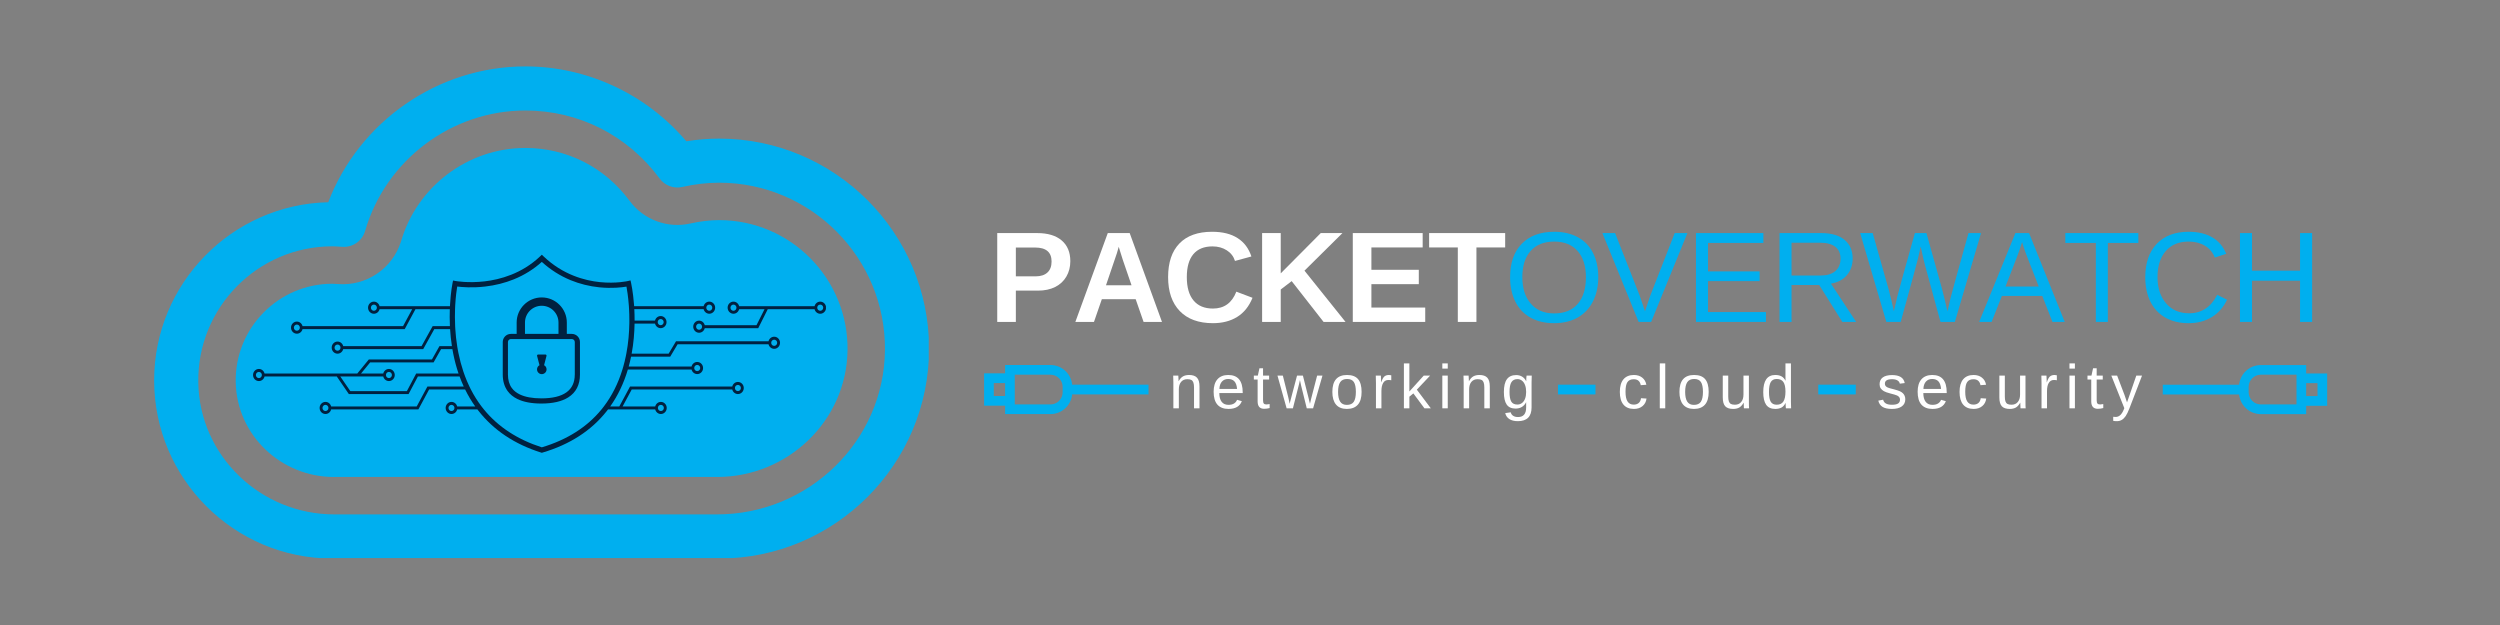 <svg xmlns="http://www.w3.org/2000/svg" xmlns:xlink="http://www.w3.org/1999/xlink" width="1200" zoomAndPan="magnify" viewBox="0 0 900 225" height="300" preserveAspectRatio="xMidYMid meet" version="1.0"><rect x="0" y="0" width="900" height="225" fill="#808080" stroke="none"/><defs><g/><clipPath id="aa8f18d18a"><path d="M 55.367 23.906 L 334.348 23.906 L 334.348 200.906 L 55.367 200.906 Z M 55.367 23.906 " clip-rule="nonzero"/></clipPath><clipPath id="d8dc568d40"><path d="M 249 108 L 297.34 108 L 297.34 120 L 249 120 Z M 249 108 " clip-rule="nonzero"/></clipPath><clipPath id="12d8551658"><path d="M 91.09 91.645 L 281 91.645 L 281 162.895 L 91.09 162.895 Z M 91.09 91.645 " clip-rule="nonzero"/></clipPath><clipPath id="a88228c54c"><path d="M 778.594 131.391 L 837.844 131.391 L 837.844 149.391 L 778.594 149.391 Z M 778.594 131.391 " clip-rule="nonzero"/></clipPath><clipPath id="89d91d1c8d"><path d="M 354.215 131.098 L 413.465 131.098 L 413.465 149.098 L 354.215 149.098 Z M 354.215 131.098 " clip-rule="nonzero"/></clipPath><clipPath id="da7956f4ae"><path d="M 560.871 131.098 L 574.371 131.098 L 574.371 149.098 L 560.871 149.098 Z M 560.871 131.098 " clip-rule="nonzero"/></clipPath><clipPath id="711d74ed3a"><path d="M 654.574 131.098 L 668.074 131.098 L 668.074 149.098 L 654.574 149.098 Z M 654.574 131.098 " clip-rule="nonzero"/></clipPath></defs><path fill="#00afef" d="M 120.215 171.715 C 101.172 171.715 85.219 156.645 84.863 137.602 C 84.488 118.117 100.234 102.152 119.633 102.152 C 120.195 102.152 120.914 102.203 121.672 102.262 L 121.715 102.262 C 131.918 103.035 141.305 96.672 144.371 86.906 C 150.109 67.098 168.52 53.262 189.137 53.262 C 204.043 53.262 217.711 60.195 226.637 72.289 C 231.691 79.129 240.309 82.332 248.602 80.445 C 252.125 79.652 255.594 79.242 258.883 79.242 C 284.613 79.242 305.504 100.371 305.113 126.191 C 304.727 151.555 283.555 171.707 258.184 171.707 L 120.215 171.707 Z M 120.215 171.715 " fill-opacity="1" fill-rule="nonzero"/><g clip-path="url(#aa8f18d18a)"><path fill="#00afef" d="M 258.883 201.074 L 119.633 201.074 C 84.266 201.074 55.492 172.305 55.492 136.934 C 55.492 102.059 83.473 73.594 118.164 72.805 C 129.289 43.73 157.633 23.906 189.129 23.906 C 211.398 23.906 232.699 33.898 247.078 50.859 C 251.055 50.219 255.004 49.898 258.875 49.898 C 300.559 49.898 334.465 83.809 334.465 125.492 C 334.465 167.16 300.559 201.074 258.883 201.074 Z M 119.633 88.676 C 92.777 88.676 70.973 110.727 71.383 137.676 C 71.781 164.152 93.883 185.184 120.371 185.184 L 258.121 185.184 C 290.992 185.184 318.262 158.941 318.582 126.066 C 318.902 92.875 291.996 65.773 258.883 65.773 C 254.582 65.773 250.117 66.289 245.617 67.309 C 242.543 68.008 239.348 66.812 237.473 64.277 C 225.977 48.719 208.359 39.781 189.137 39.781 C 162.562 39.781 138.836 57.617 131.438 83.148 C 130.398 86.746 126.98 89.117 123.246 88.855 C 121.711 88.762 120.684 88.676 119.633 88.676 Z M 119.633 88.676 " fill-opacity="1" fill-rule="nonzero"/></g><path fill="#002140" d="M 205.859 120.203 L 204.055 120.203 L 204.055 116.105 C 204.055 111.125 200.004 107.074 195.023 107.074 C 190.047 107.074 185.996 111.125 185.996 116.105 L 185.996 120.203 L 183.918 120.203 C 183.711 120.203 183.504 120.223 183.305 120.27 C 181.965 120.555 180.992 121.758 180.992 123.129 L 180.992 134.844 C 180.992 137.195 181.586 139.191 182.746 140.781 C 183.605 141.961 184.789 142.922 186.254 143.641 C 188.469 144.727 191.375 145.277 194.887 145.277 C 198.977 145.277 202.23 144.535 204.551 143.07 C 207.359 141.301 208.785 138.531 208.785 134.848 L 208.785 123.129 C 208.785 121.516 207.473 120.203 205.859 120.203 Z M 188.992 116.105 C 188.992 112.781 191.695 110.074 195.023 110.074 C 198.348 110.074 201.055 112.781 201.055 116.105 L 201.055 120.203 L 188.992 120.203 Z M 206.918 134.844 C 206.918 140.527 202.871 143.414 194.887 143.414 C 191.664 143.414 189.035 142.926 187.074 141.969 C 185.879 141.383 184.93 140.617 184.25 139.684 C 183.324 138.418 182.859 136.789 182.859 134.844 L 182.859 123.129 C 182.859 122.629 183.211 122.195 183.695 122.09 C 183.77 122.07 183.844 122.062 183.922 122.062 L 205.859 122.062 C 206.449 122.062 206.926 122.539 206.926 123.125 L 206.926 134.844 Z M 206.918 134.844 " fill-opacity="1" fill-rule="nonzero"/><path fill="#002140" d="M 195.848 131.457 C 195.883 131.406 195.906 131.348 195.918 131.293 L 196.734 128.148 C 196.812 127.855 196.629 127.621 196.328 127.621 L 193.762 127.621 C 193.465 127.621 193.277 127.855 193.355 128.148 L 194.172 131.293 C 194.188 131.348 194.211 131.406 194.242 131.457 C 193.695 131.746 193.328 132.316 193.328 132.977 C 193.328 133.926 194.098 134.691 195.043 134.691 C 195.992 134.691 196.762 133.922 196.762 132.977 C 196.766 132.316 196.395 131.746 195.848 131.457 Z M 195.848 131.457 " fill-opacity="1" fill-rule="nonzero"/><g clip-path="url(#d8dc568d40)"><path fill="#002140" d="M 295.281 108.586 C 294.297 108.586 293.473 109.285 293.238 110.234 L 266.09 110.234 C 265.859 109.285 265.031 108.586 264.051 108.586 C 262.887 108.586 261.941 109.562 261.941 110.766 C 261.941 111.969 262.887 112.949 264.051 112.949 C 265.031 112.949 265.859 112.246 266.09 111.301 L 275.238 111.301 L 272.34 117.074 L 253.711 117.074 C 253.48 116.125 252.652 115.426 251.668 115.426 C 250.504 115.426 249.562 116.406 249.562 117.605 C 249.562 118.809 250.504 119.789 251.668 119.789 C 252.652 119.789 253.48 119.086 253.711 118.141 L 272.965 118.141 L 276.395 111.305 L 293.238 111.305 C 293.473 112.25 294.297 112.953 295.281 112.953 C 296.441 112.953 297.391 111.977 297.391 110.77 C 297.391 109.562 296.441 108.586 295.281 108.586 Z M 264.051 111.883 C 263.453 111.883 262.973 111.383 262.973 110.766 C 262.973 110.152 263.457 109.652 264.051 109.652 C 264.641 109.652 265.125 110.152 265.125 110.766 C 265.125 111.383 264.645 111.883 264.051 111.883 Z M 251.672 118.723 C 251.078 118.723 250.594 118.223 250.594 117.605 C 250.594 116.992 251.078 116.492 251.672 116.492 C 252.262 116.492 252.746 116.992 252.746 117.605 C 252.746 118.223 252.262 118.723 251.672 118.723 Z M 295.281 111.883 C 294.688 111.883 294.203 111.383 294.203 110.766 C 294.203 110.152 294.688 109.652 295.281 109.652 C 295.875 109.652 296.359 110.152 296.359 110.766 C 296.359 111.383 295.875 111.883 295.281 111.883 Z M 295.281 111.883 " fill-opacity="1" fill-rule="nonzero"/></g><g clip-path="url(#12d8551658)"><path fill="#002140" d="M 278.707 121.215 C 277.723 121.215 276.898 121.918 276.664 122.863 L 243.363 122.863 L 240.707 127.324 L 227.395 127.324 C 228.109 123.469 228.391 119.758 228.445 116.488 L 235.805 116.488 C 236.035 117.434 236.863 118.137 237.848 118.137 C 239.008 118.137 239.953 117.156 239.953 115.957 C 239.953 114.754 239.008 113.773 237.848 113.773 C 236.859 113.773 236.035 114.477 235.805 115.422 L 228.457 115.422 C 228.461 113.93 228.418 112.543 228.352 111.297 L 253.305 111.297 C 253.535 112.246 254.363 112.945 255.348 112.945 C 256.508 112.945 257.453 111.969 257.453 110.766 C 257.453 109.562 256.508 108.582 255.348 108.582 C 254.359 108.582 253.535 109.285 253.305 110.23 L 228.289 110.23 C 228.273 110.031 228.262 109.832 228.246 109.637 C 227.887 104.969 227.223 102 227.195 101.871 L 226.984 100.945 L 226.059 101.168 C 226.016 101.18 221.812 102.16 215.969 101.566 C 210.578 101.02 202.688 98.969 195.703 92.316 L 195.055 91.703 L 194.406 92.32 C 187.824 98.578 179.93 100.652 174.469 101.289 C 168.508 101.98 164.051 101.172 164.008 101.164 L 163.102 100.992 L 162.91 101.898 C 162.887 102.02 162.289 104.957 162.02 109.586 C 162.008 109.797 161.996 110.012 161.984 110.238 L 136.645 110.238 C 136.41 109.289 135.586 108.586 134.602 108.586 C 133.441 108.586 132.496 109.566 132.496 110.77 C 132.496 111.973 133.441 112.953 134.602 112.953 C 135.586 112.953 136.41 112.25 136.645 111.305 L 148.387 111.305 L 145.098 117.418 L 108.91 117.418 C 108.68 116.473 107.852 115.77 106.871 115.77 C 105.707 115.77 104.766 116.746 104.766 117.949 C 104.766 119.152 105.707 120.133 106.871 120.133 C 107.855 120.133 108.684 119.426 108.91 118.484 L 145.699 118.484 L 149.562 111.305 L 161.934 111.305 C 161.871 113.086 161.863 115.16 161.969 117.418 L 155.75 117.418 L 151.762 124.609 L 123.555 124.609 C 123.324 123.664 122.496 122.961 121.512 122.961 C 120.352 122.961 119.406 123.941 119.406 125.145 C 119.406 126.348 120.352 127.324 121.512 127.324 C 122.5 127.324 123.324 126.621 123.555 125.676 L 152.359 125.676 L 156.352 118.48 L 162.031 118.48 C 162.152 120.422 162.355 122.48 162.688 124.609 L 158.203 124.609 L 155.5 129.406 L 132.773 129.406 L 128.625 134.469 L 95.238 134.469 C 95.008 133.527 94.18 132.82 93.199 132.82 C 92.035 132.82 91.094 133.801 91.094 135.004 C 91.094 136.207 92.035 137.184 93.199 137.184 C 94.184 137.184 95.012 136.48 95.238 135.535 L 121.246 135.535 L 125.582 141.863 L 147.09 141.863 L 150.438 135.535 L 165.453 135.535 C 165.906 136.773 166.402 137.98 166.941 139.148 L 153.871 139.148 L 150.012 146.328 L 119.211 146.328 C 118.98 145.387 118.152 144.68 117.172 144.68 C 116.008 144.68 115.062 145.66 115.062 146.863 C 115.062 148.066 116.008 149.043 117.172 149.043 C 118.156 149.043 118.98 148.34 119.211 147.395 L 150.617 147.395 L 154.477 140.215 L 167.449 140.215 C 168.512 142.383 169.723 144.422 171.082 146.328 L 164.578 146.328 C 164.348 145.387 163.52 144.68 162.535 144.68 C 161.375 144.68 160.43 145.66 160.43 146.863 C 160.43 148.066 161.375 149.043 162.535 149.043 C 163.52 149.043 164.348 148.34 164.578 147.395 L 171.867 147.395 C 171.969 147.531 172.074 147.668 172.18 147.801 C 177.656 154.836 185.262 159.922 194.777 162.918 L 195.051 163.004 L 195.324 162.922 C 205.098 160.047 212.863 155.035 218.402 148.023 C 218.562 147.816 218.727 147.605 218.887 147.395 L 235.875 147.395 C 236.109 148.344 236.934 149.043 237.918 149.043 C 239.078 149.043 240.023 148.066 240.023 146.863 C 240.023 145.66 239.078 144.68 237.918 144.68 C 236.934 144.68 236.105 145.387 235.875 146.328 L 224.133 146.328 L 227.422 140.215 L 263.609 140.215 C 263.84 141.164 264.668 141.863 265.648 141.863 C 266.812 141.863 267.758 140.887 267.758 139.684 C 267.758 138.48 266.812 137.5 265.648 137.5 C 264.668 137.5 263.84 138.203 263.609 139.148 L 226.812 139.148 L 222.949 146.328 L 219.668 146.328 C 222.43 142.43 224.562 137.973 226.031 133.02 L 248.961 133.02 C 249.191 133.965 250.02 134.668 251 134.668 C 252.164 134.668 253.105 133.688 253.105 132.488 C 253.105 131.285 252.164 130.305 251 130.305 C 250.016 130.305 249.188 131.008 248.961 131.953 L 226.336 131.953 C 226.656 130.793 226.938 129.602 227.188 128.391 L 241.281 128.391 L 243.938 123.93 L 276.664 123.93 C 276.898 124.875 277.723 125.578 278.707 125.578 C 279.867 125.578 280.812 124.598 280.812 123.398 C 280.812 122.195 279.871 121.215 278.707 121.215 Z M 237.848 114.844 C 238.441 114.844 238.926 115.344 238.926 115.957 C 238.926 116.574 238.441 117.074 237.848 117.074 C 237.254 117.074 236.77 116.574 236.77 115.957 C 236.77 115.344 237.254 114.844 237.848 114.844 Z M 255.348 109.652 C 255.938 109.652 256.422 110.152 256.422 110.766 C 256.422 111.383 255.938 111.883 255.348 111.883 C 254.754 111.883 254.27 111.383 254.27 110.766 C 254.27 110.152 254.754 109.652 255.348 109.652 Z M 134.602 111.883 C 134.008 111.883 133.523 111.383 133.523 110.766 C 133.523 110.152 134.008 109.652 134.602 109.652 C 135.191 109.652 135.676 110.152 135.676 110.766 C 135.676 111.383 135.195 111.883 134.602 111.883 Z M 106.871 119.066 C 106.277 119.066 105.793 118.566 105.793 117.949 C 105.793 117.336 106.277 116.836 106.871 116.836 C 107.465 116.836 107.949 117.336 107.949 117.949 C 107.949 118.566 107.465 119.066 106.871 119.066 Z M 121.512 126.262 C 120.918 126.262 120.434 125.762 120.434 125.145 C 120.434 124.531 120.918 124.031 121.512 124.031 C 122.105 124.031 122.59 124.531 122.59 125.145 C 122.59 125.758 122.105 126.262 121.512 126.262 Z M 93.195 136.121 C 92.602 136.121 92.117 135.621 92.117 135.008 C 92.117 134.391 92.602 133.891 93.195 133.891 C 93.789 133.891 94.273 134.391 94.273 135.008 C 94.277 135.621 93.793 136.121 93.195 136.121 Z M 117.164 147.98 C 116.574 147.98 116.09 147.48 116.09 146.867 C 116.09 146.25 116.574 145.75 117.164 145.75 C 117.758 145.75 118.242 146.25 118.242 146.867 C 118.242 147.477 117.762 147.98 117.164 147.98 Z M 162.531 147.98 C 161.938 147.98 161.453 147.48 161.453 146.867 C 161.453 146.25 161.938 145.75 162.531 145.75 C 163.125 145.75 163.609 146.25 163.609 146.867 C 163.609 147.477 163.125 147.98 162.531 147.98 Z M 237.91 145.746 C 238.504 145.746 238.988 146.246 238.988 146.863 C 238.988 147.477 238.504 147.977 237.91 147.977 C 237.316 147.977 236.832 147.477 236.832 146.863 C 236.832 146.246 237.316 145.746 237.91 145.746 Z M 265.645 138.566 C 266.238 138.566 266.723 139.066 266.723 139.684 C 266.723 140.297 266.238 140.797 265.645 140.797 C 265.051 140.797 264.566 140.297 264.566 139.684 C 264.562 139.066 265.047 138.566 265.645 138.566 Z M 251 131.371 C 251.594 131.371 252.078 131.871 252.078 132.488 C 252.078 133.102 251.594 133.602 251 133.602 C 250.406 133.602 249.922 133.102 249.922 132.488 C 249.922 131.871 250.406 131.371 251 131.371 Z M 149.824 134.469 L 146.48 140.797 L 126.113 140.797 L 122.508 135.535 L 137.969 135.535 C 138.199 136.484 139.023 137.184 140.008 137.184 C 141.172 137.184 142.113 136.207 142.113 135.004 C 142.113 133.801 141.172 132.82 140.008 132.82 C 139.023 132.82 138.199 133.527 137.969 134.469 L 129.973 134.469 L 133.246 130.473 L 156.09 130.473 L 158.793 125.676 L 162.855 125.676 C 162.953 126.25 163.059 126.828 163.18 127.41 C 163.672 129.867 164.305 132.223 165.074 134.469 Z M 138.934 135.004 C 138.934 134.387 139.418 133.887 140.012 133.887 C 140.605 133.887 141.09 134.387 141.09 135.004 C 141.09 135.617 140.605 136.117 140.012 136.117 C 139.418 136.121 138.934 135.621 138.934 135.004 Z M 224.391 131.953 C 224.289 132.312 224.184 132.668 224.074 133.02 C 222.527 138.062 220.293 142.5 217.383 146.328 C 217.109 146.691 216.828 147.047 216.543 147.395 C 211.348 153.746 204.172 158.309 195.059 161.039 C 186.289 158.227 179.32 153.664 174.199 147.395 C 173.91 147.047 173.633 146.691 173.355 146.328 C 171.918 144.438 170.637 142.398 169.516 140.215 C 169.336 139.863 169.16 139.508 168.988 139.148 C 168.676 138.496 168.371 137.828 168.09 137.152 C 167.617 136.027 167.18 134.871 166.781 133.68 C 166.082 131.59 165.5 129.395 165.035 127.094 C 164.938 126.617 164.848 126.145 164.766 125.676 C 164.699 125.316 164.641 124.961 164.586 124.605 C 164.246 122.48 164.035 120.418 163.914 118.477 C 163.891 118.117 163.871 117.762 163.852 117.41 C 163.746 115.145 163.754 113.074 163.816 111.297 C 163.832 110.93 163.844 110.574 163.863 110.23 C 163.871 110.066 163.879 109.906 163.887 109.75 C 164.066 106.68 164.398 104.34 164.594 103.148 C 166.254 103.363 169.965 103.691 174.617 103.16 C 178.277 102.738 181.766 101.863 184.98 100.559 C 188.73 99.039 192.109 96.93 195.051 94.281 C 198.145 97.094 201.633 99.305 205.43 100.867 C 208.68 102.203 212.16 103.07 215.773 103.438 C 220.32 103.898 223.898 103.461 225.531 103.184 C 225.754 104.383 226.129 106.715 226.363 109.781 C 226.375 109.926 226.387 110.078 226.398 110.23 C 226.418 110.574 226.445 110.926 226.461 111.297 C 226.531 112.539 226.574 113.926 226.57 115.422 C 226.57 115.77 226.57 116.125 226.559 116.488 C 226.504 119.73 226.219 123.422 225.492 127.242 C 225.488 127.27 225.484 127.297 225.477 127.324 C 225.41 127.684 225.34 128.035 225.262 128.391 C 225.008 129.609 224.719 130.797 224.391 131.953 Z M 278.707 124.516 C 278.113 124.516 277.629 124.016 277.629 123.398 C 277.629 122.785 278.113 122.285 278.707 122.285 C 279.301 122.285 279.785 122.785 279.785 123.398 C 279.785 124.012 279.301 124.516 278.707 124.516 Z M 278.707 124.516 " fill-opacity="1" fill-rule="nonzero"/></g><g fill="#ffffff" fill-opacity="1"><g transform="translate(355.895, 115.892)"><g><path d="M 29.422 -21.859 C 29.422 -19.797 28.945 -17.953 28 -16.328 C 27.062 -14.711 25.719 -13.461 23.969 -12.578 C 22.227 -11.703 20.156 -11.266 17.75 -11.266 L 9.812 -11.266 L 9.812 0 L 3.109 0 L 3.109 -31.984 L 17.484 -31.984 C 21.305 -31.984 24.25 -31.098 26.312 -29.328 C 28.383 -27.566 29.422 -25.078 29.422 -21.859 Z M 22.672 -21.75 C 22.672 -25.102 20.691 -26.781 16.734 -26.781 L 9.812 -26.781 L 9.812 -16.406 L 16.906 -16.406 C 18.75 -16.406 20.172 -16.863 21.172 -17.781 C 22.172 -18.695 22.672 -20.02 22.672 -21.75 Z M 22.672 -21.75 "/></g></g></g><g fill="#ffffff" fill-opacity="1"><g transform="translate(385.971, 115.892)"><g><path d="M 25.719 0 L 22.875 -8.172 L 10.688 -8.172 L 7.859 0 L 1.156 0 L 12.828 -31.984 L 20.719 -31.984 L 32.344 0 Z M 16.766 -27.062 L 16.641 -26.562 C 16.484 -26.008 16.301 -25.383 16.094 -24.688 C 15.883 -24 14.582 -20.172 12.188 -13.203 L 21.375 -13.203 L 18.219 -22.406 L 17.25 -25.484 Z M 16.766 -27.062 "/></g></g></g><g fill="#ffffff" fill-opacity="1"><g transform="translate(418.612, 115.892)"><g><path d="M 18.047 -4.812 C 22.086 -4.812 24.895 -6.836 26.469 -10.891 L 32.297 -8.688 C 31.047 -5.602 29.203 -3.305 26.766 -1.797 C 24.336 -0.297 21.43 0.453 18.047 0.453 C 12.898 0.453 8.922 -1 6.109 -3.906 C 3.305 -6.82 1.906 -10.898 1.906 -16.141 C 1.906 -21.391 3.258 -25.422 5.969 -28.234 C 8.676 -31.047 12.602 -32.453 17.75 -32.453 C 21.5 -32.453 24.551 -31.695 26.906 -30.188 C 29.27 -28.688 30.93 -26.477 31.891 -23.562 L 25.984 -21.953 C 25.484 -23.555 24.504 -24.828 23.047 -25.766 C 21.586 -26.711 19.867 -27.188 17.891 -27.188 C 14.859 -27.188 12.555 -26.25 10.984 -24.375 C 9.422 -22.5 8.641 -19.754 8.641 -16.141 C 8.641 -12.461 9.445 -9.656 11.062 -7.719 C 12.676 -5.781 15.004 -4.812 18.047 -4.812 Z M 18.047 -4.812 "/></g></g></g><g fill="#ffffff" fill-opacity="1"><g transform="translate(451.252, 115.892)"><g><path d="M 25.234 0 L 13.75 -14.688 L 9.812 -11.672 L 9.812 0 L 3.109 0 L 3.109 -31.984 L 9.812 -31.984 L 9.812 -17.484 L 24.219 -31.984 L 32.031 -31.984 L 18.359 -18.453 L 33.141 0 Z M 25.234 0 "/></g></g></g><g fill="#ffffff" fill-opacity="1"><g transform="translate(483.893, 115.892)"><g><path d="M 3.109 0 L 3.109 -31.984 L 28.266 -31.984 L 28.266 -26.812 L 9.812 -26.812 L 9.812 -18.766 L 26.875 -18.766 L 26.875 -13.594 L 9.812 -13.594 L 9.812 -5.172 L 29.188 -5.172 L 29.188 0 Z M 3.109 0 "/></g></g></g><g fill="#ffffff" fill-opacity="1"><g transform="translate(513.968, 115.892)"><g><path d="M 17.547 -26.812 L 17.547 0 L 10.844 0 L 10.844 -26.812 L 0.516 -26.812 L 0.516 -31.984 L 27.891 -31.984 L 27.891 -26.812 Z M 17.547 -26.812 "/></g></g></g><g fill="#00afef" fill-opacity="1"><g transform="translate(541.434, 115.892)"><g><path d="M 33.938 -16.141 C 33.938 -12.797 33.297 -9.867 32.016 -7.359 C 30.734 -4.848 28.895 -2.914 26.5 -1.562 C 24.113 -0.219 21.297 0.453 18.047 0.453 C 14.766 0.453 11.93 -0.211 9.547 -1.547 C 7.16 -2.879 5.336 -4.801 4.078 -7.312 C 2.828 -9.832 2.203 -12.773 2.203 -16.141 C 2.203 -21.254 3.598 -25.25 6.391 -28.125 C 9.191 -31.008 13.094 -32.453 18.094 -32.453 C 21.344 -32.453 24.16 -31.805 26.547 -30.516 C 28.941 -29.223 30.77 -27.344 32.031 -24.875 C 33.301 -22.406 33.938 -19.492 33.938 -16.141 Z M 29.5 -16.141 C 29.5 -20.117 28.504 -23.242 26.516 -25.516 C 24.523 -27.785 21.719 -28.922 18.094 -28.922 C 14.426 -28.922 11.594 -27.801 9.594 -25.562 C 7.602 -23.32 6.609 -20.18 6.609 -16.141 C 6.609 -12.129 7.617 -8.945 9.641 -6.594 C 11.66 -4.238 14.461 -3.062 18.047 -3.062 C 21.734 -3.062 24.562 -4.195 26.531 -6.469 C 28.508 -8.75 29.5 -11.973 29.5 -16.141 Z M 29.5 -16.141 "/></g></g></g><g fill="#00afef" fill-opacity="1"><g transform="translate(576.662, 115.892)"><g><path d="M 17.75 0 L 13.25 0 L 0.203 -31.984 L 4.766 -31.984 L 13.625 -9.469 L 15.531 -3.812 L 17.438 -9.469 L 26.234 -31.984 L 30.797 -31.984 Z M 17.75 0 "/></g></g></g><g fill="#00afef" fill-opacity="1"><g transform="translate(606.738, 115.892)"><g><path d="M 3.812 0 L 3.812 -31.984 L 28.078 -31.984 L 28.078 -28.438 L 8.141 -28.438 L 8.141 -18.188 L 26.719 -18.188 L 26.719 -14.688 L 8.141 -14.688 L 8.141 -3.547 L 29 -3.547 L 29 0 Z M 3.812 0 "/></g></g></g><g fill="#00afef" fill-opacity="1"><g transform="translate(636.813, 115.892)"><g><path d="M 26.422 0 L 18.109 -13.281 L 8.141 -13.281 L 8.141 0 L 3.812 0 L 3.812 -31.984 L 18.859 -31.984 C 22.461 -31.984 25.242 -31.176 27.203 -29.562 C 29.16 -27.945 30.141 -25.703 30.141 -22.828 C 30.141 -20.453 29.445 -18.453 28.062 -16.828 C 26.676 -15.211 24.766 -14.195 22.328 -13.781 L 31.406 0 Z M 25.781 -22.781 C 25.781 -24.645 25.148 -26.066 23.891 -27.047 C 22.629 -28.023 20.812 -28.516 18.438 -28.516 L 8.141 -28.516 L 8.141 -16.703 L 18.609 -16.703 C 20.898 -16.703 22.664 -17.234 23.906 -18.297 C 25.156 -19.367 25.781 -20.863 25.781 -22.781 Z M 25.781 -22.781 "/></g></g></g><g fill="#00afef" fill-opacity="1"><g transform="translate(669.454, 115.892)"><g><path d="M 34.297 0 L 29.125 0 L 23.578 -20.312 C 23.211 -21.582 22.688 -23.859 22 -27.141 C 21.602 -25.391 21.27 -23.922 21 -22.734 C 20.727 -21.555 18.66 -13.977 14.797 0 L 9.625 0 L 0.203 -31.984 L 4.719 -31.984 L 10.469 -11.672 C 11.145 -9.129 11.77 -6.508 12.344 -3.812 C 12.707 -5.477 13.129 -7.297 13.609 -9.266 C 14.086 -11.234 16.188 -18.805 19.906 -31.984 L 24.062 -31.984 L 29.625 -12.078 C 30.469 -8.816 31.133 -6.062 31.625 -3.812 L 31.828 -4.609 C 32.234 -6.348 32.562 -7.766 32.812 -8.859 C 33.07 -9.961 35.203 -17.672 39.203 -31.984 L 43.719 -31.984 Z M 34.297 0 "/></g></g></g><g fill="#00afef" fill-opacity="1"><g transform="translate(712.4, 115.892)"><g><path d="M 26.484 0 L 22.828 -9.344 L 8.266 -9.344 L 4.578 0 L 0.094 0 L 13.141 -31.984 L 18.062 -31.984 L 30.906 0 Z M 15.547 -28.719 L 15.344 -28.078 C 14.969 -26.816 14.406 -25.207 13.656 -23.25 L 9.578 -12.734 L 21.547 -12.734 L 17.438 -23.281 C 17.008 -24.332 16.582 -25.516 16.156 -26.828 Z M 15.547 -28.719 "/></g></g></g><g fill="#00afef" fill-opacity="1"><g transform="translate(742.475, 115.892)"><g><path d="M 16.344 -28.438 L 16.344 0 L 12.031 0 L 12.031 -28.438 L 1.047 -28.438 L 1.047 -31.984 L 27.328 -31.984 L 27.328 -28.438 Z M 16.344 -28.438 "/></g></g></g><g fill="#00afef" fill-opacity="1"><g transform="translate(769.941, 115.892)"><g><path d="M 17.969 -28.922 C 14.438 -28.922 11.688 -27.781 9.719 -25.5 C 7.75 -23.219 6.766 -20.098 6.766 -16.141 C 6.766 -12.223 7.789 -9.07 9.844 -6.688 C 11.895 -4.301 14.664 -3.109 18.156 -3.109 C 22.633 -3.109 26.004 -5.328 28.266 -9.766 L 31.797 -7.984 C 30.484 -5.234 28.633 -3.141 26.25 -1.703 C 23.863 -0.266 21.098 0.453 17.953 0.453 C 14.734 0.453 11.945 -0.211 9.594 -1.547 C 7.238 -2.891 5.441 -4.805 4.203 -7.297 C 2.973 -9.785 2.359 -12.734 2.359 -16.141 C 2.359 -21.234 3.734 -25.223 6.484 -28.109 C 9.242 -31.004 13.062 -32.453 17.938 -32.453 C 21.332 -32.453 24.172 -31.785 26.453 -30.453 C 28.742 -29.129 30.426 -27.156 31.5 -24.531 L 27.391 -23.172 C 26.648 -25.035 25.457 -26.457 23.812 -27.438 C 22.176 -28.426 20.227 -28.922 17.969 -28.922 Z M 17.969 -28.922 "/></g></g></g><g fill="#00afef" fill-opacity="1"><g transform="translate(802.581, 115.892)"><g><path d="M 25.438 0 L 25.438 -14.828 L 8.141 -14.828 L 8.141 0 L 3.812 0 L 3.812 -31.984 L 8.141 -31.984 L 8.141 -18.453 L 25.438 -18.453 L 25.438 -31.984 L 29.781 -31.984 L 29.781 0 Z M 25.438 0 "/></g></g></g><g clip-path="url(#a88228c54c)"><path fill="#00afef" d="M 826.742 134.891 L 813.875 134.891 C 813.59 134.895 813.305 134.922 813.023 134.98 C 812.742 135.039 812.473 135.121 812.207 135.23 C 811.945 135.344 811.691 135.477 811.457 135.637 C 811.219 135.797 810.996 135.977 810.797 136.18 C 810.594 136.383 810.41 136.602 810.254 136.84 C 810.094 137.078 809.957 137.328 809.848 137.59 C 809.738 137.855 809.652 138.129 809.598 138.41 C 809.539 138.688 809.512 138.973 809.508 139.258 L 809.508 141.23 C 809.512 141.516 809.539 141.797 809.598 142.078 C 809.652 142.359 809.738 142.633 809.848 142.895 C 809.957 143.16 810.094 143.41 810.254 143.648 C 810.41 143.887 810.594 144.105 810.797 144.309 C 810.996 144.512 811.219 144.691 811.457 144.852 C 811.691 145.012 811.945 145.145 812.207 145.254 C 812.473 145.367 812.742 145.449 813.023 145.508 C 813.305 145.562 813.59 145.594 813.875 145.594 L 826.742 145.594 Z M 707.117 134.449 L 712.934 134.449 L 712.934 131.418 L 729.277 131.418 C 729.762 131.418 730.238 131.465 730.715 131.555 C 731.188 131.645 731.652 131.773 732.102 131.949 C 732.551 132.125 732.98 132.34 733.391 132.594 C 733.801 132.848 734.188 133.137 734.543 133.461 C 734.902 133.785 735.227 134.141 735.52 134.523 C 735.809 134.91 736.066 135.316 736.281 135.746 C 736.5 136.18 736.676 136.625 736.809 137.09 C 736.945 137.555 737.035 138.023 737.082 138.504 L 806.082 138.504 C 806.129 138.027 806.219 137.555 806.355 137.09 C 806.488 136.629 806.664 136.18 806.879 135.75 C 807.098 135.32 807.352 134.91 807.645 134.527 C 807.934 134.145 808.258 133.789 808.617 133.465 C 808.973 133.141 809.355 132.852 809.766 132.598 C 810.176 132.344 810.605 132.129 811.055 131.953 C 811.504 131.777 811.965 131.645 812.441 131.555 C 812.914 131.465 813.391 131.418 813.875 131.418 L 830.219 131.418 L 830.219 134.449 L 837.781 134.449 L 837.781 146.082 L 830.219 146.082 L 830.219 149.086 L 813.875 149.086 C 813.391 149.082 812.914 149.035 812.441 148.945 C 811.965 148.855 811.504 148.723 811.055 148.547 C 810.605 148.375 810.176 148.16 809.766 147.906 C 809.355 147.652 808.973 147.359 808.617 147.035 C 808.258 146.711 807.934 146.359 807.645 145.973 C 807.352 145.59 807.098 145.184 806.879 144.75 C 806.664 144.32 806.488 143.875 806.355 143.41 C 806.219 142.945 806.129 142.477 806.082 141.996 L 737.094 141.996 C 737.047 142.477 736.953 142.949 736.82 143.41 C 736.684 143.875 736.508 144.32 736.293 144.754 C 736.074 145.184 735.82 145.594 735.527 145.977 C 735.234 146.359 734.91 146.715 734.555 147.039 C 734.195 147.363 733.812 147.652 733.402 147.906 C 732.992 148.16 732.562 148.375 732.113 148.551 C 731.66 148.727 731.199 148.859 730.727 148.949 C 730.25 149.039 729.773 149.082 729.289 149.086 L 712.945 149.086 L 712.945 146.059 L 705.383 146.059 L 705.383 134.426 Z M 712.934 137.926 L 708.828 137.926 L 708.828 142.594 L 712.934 142.594 Z M 729.277 134.891 L 716.422 134.891 L 716.422 145.594 L 729.289 145.594 C 729.574 145.594 729.859 145.562 730.141 145.508 C 730.418 145.449 730.691 145.367 730.957 145.254 C 731.219 145.145 731.469 145.012 731.707 144.852 C 731.945 144.691 732.164 144.512 732.367 144.309 C 732.57 144.105 732.75 143.887 732.91 143.648 C 733.07 143.41 733.203 143.16 733.316 142.895 C 733.426 142.633 733.508 142.359 733.566 142.078 C 733.625 141.797 733.652 141.516 733.656 141.23 L 733.656 139.258 C 733.652 138.973 733.625 138.688 733.566 138.41 C 733.508 138.129 733.426 137.855 733.316 137.59 C 733.203 137.328 733.07 137.078 732.91 136.84 C 732.75 136.602 732.57 136.383 732.367 136.18 C 732.164 135.977 731.945 135.797 731.707 135.637 C 731.469 135.477 731.219 135.344 730.957 135.23 C 730.691 135.121 730.418 135.039 730.141 134.98 C 729.859 134.922 729.574 134.895 729.289 134.891 Z M 834.297 137.926 L 830.219 137.926 L 830.219 142.594 L 834.309 142.594 Z M 834.297 137.926 " fill-opacity="1" fill-rule="nonzero"/></g><g fill="#ffffff" fill-opacity="1"><g transform="translate(420.866, 146.995)"><g><path d="M 8.984 0 L 8.984 -7.469 C 8.984 -8.25 8.906 -8.852 8.75 -9.281 C 8.602 -9.707 8.363 -10.016 8.031 -10.203 C 7.695 -10.391 7.207 -10.484 6.562 -10.484 C 5.613 -10.484 4.867 -10.16 4.328 -9.516 C 3.785 -8.867 3.516 -7.973 3.516 -6.828 L 3.516 0 L 1.547 0 L 1.547 -9.266 C 1.547 -10.641 1.523 -11.477 1.484 -11.781 L 3.328 -11.781 C 3.336 -11.75 3.344 -11.648 3.344 -11.484 C 3.352 -11.328 3.363 -11.145 3.375 -10.938 C 3.395 -10.738 3.41 -10.348 3.422 -9.766 L 3.453 -9.766 C 3.898 -10.586 4.422 -11.164 5.016 -11.5 C 5.609 -11.832 6.344 -12 7.219 -12 C 8.508 -12 9.453 -11.676 10.047 -11.031 C 10.648 -10.395 10.953 -9.336 10.953 -7.859 L 10.953 0 Z M 8.984 0 "/></g></g></g><g fill="#ffffff" fill-opacity="1"><g transform="translate(435.953, 146.995)"><g><path d="M 3 -5.484 C 3 -4.129 3.281 -3.082 3.844 -2.344 C 4.406 -1.613 5.223 -1.25 6.297 -1.25 C 7.148 -1.25 7.832 -1.422 8.344 -1.766 C 8.852 -2.109 9.195 -2.539 9.375 -3.062 L 11.109 -2.578 C 10.398 -0.711 8.797 0.219 6.297 0.219 C 4.555 0.219 3.227 -0.297 2.312 -1.328 C 1.406 -2.367 0.953 -3.914 0.953 -5.969 C 0.953 -7.914 1.406 -9.406 2.312 -10.438 C 3.227 -11.477 4.531 -12 6.219 -12 C 9.688 -12 11.422 -9.91 11.422 -5.734 L 11.422 -5.484 Z M 9.391 -6.984 C 9.285 -8.223 8.969 -9.129 8.438 -9.703 C 7.914 -10.273 7.164 -10.562 6.188 -10.562 C 5.238 -10.562 4.484 -10.242 3.922 -9.609 C 3.367 -8.973 3.07 -8.098 3.031 -6.984 Z M 9.391 -6.984 "/></g></g></g><g fill="#ffffff" fill-opacity="1"><g transform="translate(451.04, 146.995)"><g><path d="M 6.031 -0.094 C 5.383 0.082 4.723 0.172 4.047 0.172 C 2.484 0.172 1.703 -0.719 1.703 -2.5 L 1.703 -10.359 L 0.344 -10.359 L 0.344 -11.781 L 1.781 -11.781 L 2.359 -14.422 L 3.656 -14.422 L 3.656 -11.781 L 5.844 -11.781 L 5.844 -10.359 L 3.656 -10.359 L 3.656 -2.922 C 3.656 -2.348 3.75 -1.945 3.938 -1.719 C 4.125 -1.5 4.445 -1.391 4.906 -1.391 C 5.164 -1.391 5.539 -1.438 6.031 -1.531 Z M 6.031 -0.094 "/></g></g></g><g fill="#ffffff" fill-opacity="1"><g transform="translate(459.917, 146.995)"><g><path d="M 12.797 0 L 10.516 0 L 8.453 -8.328 L 8.062 -10.172 C 8 -9.848 7.895 -9.379 7.75 -8.766 C 7.613 -8.148 6.875 -5.227 5.531 0 L 3.266 0 L -0.031 -11.781 L 1.906 -11.781 L 3.906 -3.781 C 3.957 -3.602 4.113 -2.883 4.375 -1.625 L 4.547 -2.422 L 7.016 -11.781 L 9.125 -11.781 L 11.172 -3.688 L 11.672 -1.625 L 12.016 -3.141 L 14.25 -11.781 L 16.172 -11.781 Z M 12.797 0 "/></g></g></g><g fill="#ffffff" fill-opacity="1"><g transform="translate(478.708, 146.995)"><g><path d="M 11.469 -5.906 C 11.469 -3.844 11.016 -2.305 10.109 -1.297 C 9.203 -0.285 7.883 0.219 6.156 0.219 C 4.438 0.219 3.133 -0.305 2.25 -1.359 C 1.375 -2.41 0.938 -3.926 0.938 -5.906 C 0.938 -9.969 2.695 -12 6.219 -12 C 8.02 -12 9.344 -11.504 10.188 -10.516 C 11.039 -9.523 11.469 -7.988 11.469 -5.906 Z M 9.406 -5.906 C 9.406 -7.531 9.164 -8.711 8.688 -9.453 C 8.207 -10.191 7.395 -10.562 6.25 -10.562 C 5.102 -10.562 4.273 -10.18 3.766 -9.422 C 3.254 -8.672 3 -7.5 3 -5.906 C 3 -4.352 3.25 -3.188 3.75 -2.406 C 4.258 -1.625 5.055 -1.234 6.141 -1.234 C 7.316 -1.234 8.156 -1.609 8.656 -2.359 C 9.156 -3.117 9.406 -4.301 9.406 -5.906 Z M 9.406 -5.906 "/></g></g></g><g fill="#ffffff" fill-opacity="1"><g transform="translate(493.796, 146.995)"><g><path d="M 1.547 0 L 1.547 -9.047 C 1.547 -9.867 1.523 -10.781 1.484 -11.781 L 3.328 -11.781 C 3.391 -10.445 3.422 -9.645 3.422 -9.375 L 3.469 -9.375 C 3.781 -10.383 4.141 -11.07 4.547 -11.438 C 4.953 -11.812 5.523 -12 6.266 -12 C 6.523 -12 6.789 -11.961 7.062 -11.891 L 7.062 -10.094 C 6.801 -10.164 6.453 -10.203 6.016 -10.203 C 5.203 -10.203 4.582 -9.852 4.156 -9.156 C 3.727 -8.457 3.516 -7.453 3.516 -6.141 L 3.516 0 Z M 1.547 0 "/></g></g></g><g fill="#ffffff" fill-opacity="1"><g transform="translate(503.904, 146.995)"><g><path d="M 8.891 0 L 4.906 -5.375 L 3.469 -4.188 L 3.469 0 L 1.5 0 L 1.5 -16.172 L 3.469 -16.172 L 3.469 -6.062 L 8.641 -11.781 L 10.938 -11.781 L 6.156 -6.719 L 11.188 0 Z M 8.891 0 "/></g></g></g><g fill="#ffffff" fill-opacity="1"><g transform="translate(517.738, 146.995)"><g><path d="M 1.5 -14.297 L 1.5 -16.172 L 3.453 -16.172 L 3.453 -14.297 Z M 1.5 0 L 1.5 -11.781 L 3.453 -11.781 L 3.453 0 Z M 1.5 0 "/></g></g></g><g fill="#ffffff" fill-opacity="1"><g transform="translate(525.373, 146.995)"><g><path d="M 8.984 0 L 8.984 -7.469 C 8.984 -8.25 8.906 -8.852 8.75 -9.281 C 8.602 -9.707 8.363 -10.016 8.031 -10.203 C 7.695 -10.391 7.207 -10.484 6.562 -10.484 C 5.613 -10.484 4.867 -10.16 4.328 -9.516 C 3.785 -8.867 3.516 -7.973 3.516 -6.828 L 3.516 0 L 1.547 0 L 1.547 -9.266 C 1.547 -10.641 1.523 -11.477 1.484 -11.781 L 3.328 -11.781 C 3.336 -11.75 3.344 -11.648 3.344 -11.484 C 3.352 -11.328 3.363 -11.145 3.375 -10.938 C 3.395 -10.738 3.41 -10.348 3.422 -9.766 L 3.453 -9.766 C 3.898 -10.586 4.422 -11.164 5.016 -11.5 C 5.609 -11.832 6.344 -12 7.219 -12 C 8.508 -12 9.453 -11.676 10.047 -11.031 C 10.648 -10.395 10.953 -9.336 10.953 -7.859 L 10.953 0 Z M 8.984 0 "/></g></g></g><g fill="#ffffff" fill-opacity="1"><g transform="translate(540.46, 146.995)"><g><path d="M 5.969 4.625 C 4.688 4.625 3.66 4.367 2.891 3.859 C 2.129 3.359 1.641 2.645 1.422 1.719 L 3.406 1.438 C 3.531 1.977 3.816 2.395 4.266 2.688 C 4.711 2.988 5.301 3.141 6.031 3.141 C 7.977 3.141 8.953 1.992 8.953 -0.297 L 8.953 -2.188 L 8.938 -2.188 C 8.562 -1.438 8.051 -0.867 7.406 -0.484 C 6.758 -0.098 6.004 0.094 5.141 0.094 C 3.691 0.094 2.629 -0.383 1.953 -1.344 C 1.273 -2.312 0.938 -3.82 0.938 -5.875 C 0.938 -7.957 1.301 -9.492 2.031 -10.484 C 2.758 -11.473 3.867 -11.969 5.359 -11.969 C 6.191 -11.969 6.914 -11.773 7.531 -11.391 C 8.145 -11.016 8.617 -10.473 8.953 -9.766 L 8.984 -9.766 C 8.984 -9.984 8.992 -10.363 9.016 -10.906 C 9.047 -11.445 9.078 -11.738 9.109 -11.781 L 10.969 -11.781 C 10.926 -11.395 10.906 -10.582 10.906 -9.344 L 10.906 -0.344 C 10.906 2.969 9.258 4.625 5.969 4.625 Z M 8.953 -5.891 C 8.953 -6.848 8.82 -7.672 8.562 -8.359 C 8.301 -9.055 7.93 -9.586 7.453 -9.953 C 6.984 -10.328 6.445 -10.516 5.844 -10.516 C 4.844 -10.516 4.113 -10.148 3.656 -9.422 C 3.195 -8.691 2.969 -7.516 2.969 -5.891 C 2.969 -4.273 3.18 -3.113 3.609 -2.406 C 4.035 -1.707 4.77 -1.359 5.812 -1.359 C 6.426 -1.359 6.973 -1.539 7.453 -1.906 C 7.93 -2.27 8.301 -2.789 8.562 -3.469 C 8.82 -4.145 8.953 -4.953 8.953 -5.891 Z M 8.953 -5.891 "/></g></g></g><g fill="#ffffff" fill-opacity="1"><g transform="translate(555.55, 146.995)"><g/></g></g><g fill="#ffffff" fill-opacity="1"><g transform="translate(564.427, 146.995)"><g/></g></g><g fill="#ffffff" fill-opacity="1"><g transform="translate(573.304, 146.995)"><g/></g></g><g fill="#ffffff" fill-opacity="1"><g transform="translate(582.186, 146.995)"><g><path d="M 3 -5.953 C 3 -4.379 3.242 -3.211 3.734 -2.453 C 4.234 -1.703 4.977 -1.328 5.969 -1.328 C 6.664 -1.328 7.25 -1.516 7.719 -1.891 C 8.188 -2.273 8.473 -2.859 8.578 -3.641 L 10.562 -3.516 C 10.414 -2.379 9.938 -1.473 9.125 -0.797 C 8.312 -0.117 7.281 0.219 6.031 0.219 C 4.375 0.219 3.113 -0.301 2.25 -1.344 C 1.383 -2.383 0.953 -3.906 0.953 -5.906 C 0.953 -7.883 1.383 -9.395 2.25 -10.438 C 3.125 -11.477 4.375 -12 6 -12 C 7.207 -12 8.207 -11.688 9 -11.062 C 9.801 -10.438 10.301 -9.578 10.5 -8.484 L 8.484 -8.328 C 8.379 -8.984 8.117 -9.504 7.703 -9.891 C 7.297 -10.273 6.711 -10.469 5.953 -10.469 C 4.91 -10.469 4.156 -10.125 3.688 -9.438 C 3.227 -8.75 3 -7.586 3 -5.953 Z M 3 -5.953 "/></g></g></g><g fill="#ffffff" fill-opacity="1"><g transform="translate(596.021, 146.995)"><g><path d="M 1.5 0 L 1.5 -16.172 L 3.469 -16.172 L 3.469 0 Z M 1.5 0 "/></g></g></g><g fill="#ffffff" fill-opacity="1"><g transform="translate(603.656, 146.995)"><g><path d="M 11.469 -5.906 C 11.469 -3.844 11.016 -2.305 10.109 -1.297 C 9.203 -0.285 7.883 0.219 6.156 0.219 C 4.438 0.219 3.133 -0.305 2.25 -1.359 C 1.375 -2.41 0.938 -3.926 0.938 -5.906 C 0.938 -9.969 2.695 -12 6.219 -12 C 8.02 -12 9.344 -11.504 10.188 -10.516 C 11.039 -9.523 11.469 -7.988 11.469 -5.906 Z M 9.406 -5.906 C 9.406 -7.531 9.164 -8.711 8.688 -9.453 C 8.207 -10.191 7.395 -10.562 6.25 -10.562 C 5.102 -10.562 4.273 -10.18 3.766 -9.422 C 3.254 -8.672 3 -7.5 3 -5.906 C 3 -4.352 3.25 -3.188 3.75 -2.406 C 4.258 -1.625 5.055 -1.234 6.141 -1.234 C 7.316 -1.234 8.156 -1.609 8.656 -2.359 C 9.156 -3.117 9.406 -4.301 9.406 -5.906 Z M 9.406 -5.906 "/></g></g></g><g fill="#ffffff" fill-opacity="1"><g transform="translate(618.743, 146.995)"><g><path d="M 3.422 -11.781 L 3.422 -4.312 C 3.422 -3.539 3.492 -2.938 3.641 -2.5 C 3.797 -2.07 4.039 -1.766 4.375 -1.578 C 4.707 -1.391 5.195 -1.297 5.844 -1.297 C 6.789 -1.297 7.535 -1.617 8.078 -2.266 C 8.629 -2.91 8.906 -3.805 8.906 -4.953 L 8.906 -11.781 L 10.859 -11.781 L 10.859 -2.516 C 10.859 -1.141 10.879 -0.301 10.922 0 L 9.078 0 C 9.066 -0.031 9.055 -0.125 9.047 -0.281 C 9.047 -0.445 9.039 -0.633 9.031 -0.844 C 9.02 -1.051 9.004 -1.441 8.984 -2.016 L 8.953 -2.016 C 8.504 -1.203 7.984 -0.625 7.391 -0.281 C 6.797 0.051 6.062 0.219 5.188 0.219 C 3.895 0.219 2.945 -0.098 2.344 -0.734 C 1.75 -1.379 1.453 -2.445 1.453 -3.938 L 1.453 -11.781 Z M 3.422 -11.781 "/></g></g></g><g fill="#ffffff" fill-opacity="1"><g transform="translate(633.83, 146.995)"><g><path d="M 8.938 -1.891 C 8.582 -1.141 8.102 -0.598 7.5 -0.266 C 6.906 0.055 6.16 0.219 5.266 0.219 C 3.785 0.219 2.691 -0.281 1.984 -1.281 C 1.285 -2.289 0.938 -3.812 0.938 -5.844 C 0.938 -9.945 2.379 -12 5.266 -12 C 6.16 -12 6.906 -11.836 7.5 -11.516 C 8.102 -11.191 8.582 -10.672 8.938 -9.953 L 8.969 -9.953 L 8.938 -11.281 L 8.938 -16.172 L 10.906 -16.172 L 10.906 -2.422 C 10.906 -1.203 10.926 -0.395 10.969 0 L 9.094 0 C 9.07 -0.113 9.047 -0.379 9.016 -0.797 C 8.992 -1.223 8.984 -1.586 8.984 -1.891 Z M 3 -5.906 C 3 -4.258 3.211 -3.078 3.641 -2.359 C 4.078 -1.648 4.789 -1.297 5.781 -1.297 C 6.883 -1.297 7.688 -1.68 8.188 -2.453 C 8.688 -3.223 8.938 -4.414 8.938 -6.031 C 8.938 -7.594 8.688 -8.738 8.188 -9.469 C 7.688 -10.195 6.891 -10.562 5.797 -10.562 C 4.805 -10.562 4.094 -10.195 3.656 -9.469 C 3.219 -8.738 3 -7.551 3 -5.906 Z M 3 -5.906 "/></g></g></g><g fill="#ffffff" fill-opacity="1"><g transform="translate(648.925, 146.995)"><g/></g></g><g fill="#ffffff" fill-opacity="1"><g transform="translate(657.802, 146.995)"><g/></g></g><g fill="#ffffff" fill-opacity="1"><g transform="translate(666.679, 146.995)"><g/></g></g><g fill="#ffffff" fill-opacity="1"><g transform="translate(675.561, 146.995)"><g><path d="M 10.344 -3.25 C 10.344 -2.145 9.922 -1.289 9.078 -0.688 C 8.242 -0.082 7.07 0.219 5.562 0.219 C 4.094 0.219 2.961 -0.02 2.172 -0.5 C 1.379 -0.988 0.863 -1.742 0.625 -2.766 L 2.359 -3.109 C 2.523 -2.473 2.867 -2.008 3.391 -1.719 C 3.91 -1.426 4.633 -1.281 5.562 -1.281 C 6.562 -1.281 7.289 -1.43 7.75 -1.734 C 8.207 -2.035 8.438 -2.492 8.438 -3.109 C 8.438 -3.566 8.273 -3.941 7.953 -4.234 C 7.641 -4.523 7.129 -4.766 6.422 -4.953 L 5.016 -5.328 C 3.891 -5.617 3.086 -5.906 2.609 -6.188 C 2.129 -6.469 1.754 -6.805 1.484 -7.203 C 1.223 -7.598 1.094 -8.086 1.094 -8.672 C 1.094 -9.742 1.473 -10.562 2.234 -11.125 C 3.004 -11.688 4.125 -11.969 5.594 -11.969 C 6.895 -11.969 7.926 -11.738 8.688 -11.281 C 9.457 -10.82 9.941 -10.094 10.141 -9.094 L 8.375 -8.875 C 8.27 -9.395 7.977 -9.789 7.5 -10.062 C 7.02 -10.344 6.383 -10.484 5.594 -10.484 C 4.707 -10.484 4.051 -10.348 3.625 -10.078 C 3.207 -9.816 3 -9.414 3 -8.875 C 3 -8.539 3.082 -8.266 3.25 -8.047 C 3.426 -7.828 3.688 -7.641 4.031 -7.484 C 4.375 -7.328 5.094 -7.117 6.188 -6.859 C 7.227 -6.586 7.977 -6.344 8.438 -6.125 C 8.895 -5.906 9.254 -5.66 9.516 -5.391 C 9.785 -5.117 9.988 -4.805 10.125 -4.453 C 10.27 -4.109 10.344 -3.707 10.344 -3.25 Z M 10.344 -3.25 "/></g></g></g><g fill="#ffffff" fill-opacity="1"><g transform="translate(689.396, 146.995)"><g><path d="M 3 -5.484 C 3 -4.129 3.281 -3.082 3.844 -2.344 C 4.406 -1.613 5.223 -1.25 6.297 -1.25 C 7.148 -1.25 7.832 -1.422 8.344 -1.766 C 8.852 -2.109 9.195 -2.539 9.375 -3.062 L 11.109 -2.578 C 10.398 -0.711 8.797 0.219 6.297 0.219 C 4.555 0.219 3.227 -0.297 2.312 -1.328 C 1.406 -2.367 0.953 -3.914 0.953 -5.969 C 0.953 -7.914 1.406 -9.406 2.312 -10.438 C 3.227 -11.477 4.531 -12 6.219 -12 C 9.688 -12 11.422 -9.91 11.422 -5.734 L 11.422 -5.484 Z M 9.391 -6.984 C 9.285 -8.223 8.969 -9.129 8.438 -9.703 C 7.914 -10.273 7.164 -10.562 6.188 -10.562 C 5.238 -10.562 4.484 -10.242 3.922 -9.609 C 3.367 -8.973 3.07 -8.098 3.031 -6.984 Z M 9.391 -6.984 "/></g></g></g><g fill="#ffffff" fill-opacity="1"><g transform="translate(704.483, 146.995)"><g><path d="M 3 -5.953 C 3 -4.379 3.242 -3.211 3.734 -2.453 C 4.234 -1.703 4.977 -1.328 5.969 -1.328 C 6.664 -1.328 7.25 -1.516 7.719 -1.891 C 8.188 -2.273 8.473 -2.859 8.578 -3.641 L 10.562 -3.516 C 10.414 -2.379 9.938 -1.473 9.125 -0.797 C 8.312 -0.117 7.281 0.219 6.031 0.219 C 4.375 0.219 3.113 -0.301 2.25 -1.344 C 1.383 -2.383 0.953 -3.906 0.953 -5.906 C 0.953 -7.883 1.383 -9.395 2.25 -10.438 C 3.125 -11.477 4.375 -12 6 -12 C 7.207 -12 8.207 -11.688 9 -11.062 C 9.801 -10.438 10.301 -9.578 10.5 -8.484 L 8.484 -8.328 C 8.379 -8.984 8.117 -9.504 7.703 -9.891 C 7.297 -10.273 6.711 -10.469 5.953 -10.469 C 4.91 -10.469 4.156 -10.125 3.688 -9.438 C 3.227 -8.75 3 -7.586 3 -5.953 Z M 3 -5.953 "/></g></g></g><g fill="#ffffff" fill-opacity="1"><g transform="translate(718.317, 146.995)"><g><path d="M 3.422 -11.781 L 3.422 -4.312 C 3.422 -3.539 3.492 -2.938 3.641 -2.5 C 3.797 -2.07 4.039 -1.766 4.375 -1.578 C 4.707 -1.391 5.195 -1.297 5.844 -1.297 C 6.789 -1.297 7.535 -1.617 8.078 -2.266 C 8.629 -2.91 8.906 -3.805 8.906 -4.953 L 8.906 -11.781 L 10.859 -11.781 L 10.859 -2.516 C 10.859 -1.141 10.879 -0.301 10.922 0 L 9.078 0 C 9.066 -0.031 9.055 -0.125 9.047 -0.281 C 9.047 -0.445 9.039 -0.633 9.031 -0.844 C 9.02 -1.051 9.004 -1.441 8.984 -2.016 L 8.953 -2.016 C 8.504 -1.203 7.984 -0.625 7.391 -0.281 C 6.797 0.051 6.062 0.219 5.188 0.219 C 3.895 0.219 2.945 -0.098 2.344 -0.734 C 1.75 -1.379 1.453 -2.445 1.453 -3.938 L 1.453 -11.781 Z M 3.422 -11.781 "/></g></g></g><g fill="#ffffff" fill-opacity="1"><g transform="translate(733.404, 146.995)"><g><path d="M 1.547 0 L 1.547 -9.047 C 1.547 -9.867 1.523 -10.781 1.484 -11.781 L 3.328 -11.781 C 3.391 -10.445 3.422 -9.645 3.422 -9.375 L 3.469 -9.375 C 3.781 -10.383 4.141 -11.07 4.547 -11.438 C 4.953 -11.812 5.523 -12 6.266 -12 C 6.523 -12 6.789 -11.961 7.062 -11.891 L 7.062 -10.094 C 6.801 -10.164 6.453 -10.203 6.016 -10.203 C 5.203 -10.203 4.582 -9.852 4.156 -9.156 C 3.727 -8.457 3.516 -7.453 3.516 -6.141 L 3.516 0 Z M 1.547 0 "/></g></g></g><g fill="#ffffff" fill-opacity="1"><g transform="translate(743.512, 146.995)"><g><path d="M 1.5 -14.297 L 1.5 -16.172 L 3.453 -16.172 L 3.453 -14.297 Z M 1.5 0 L 1.5 -11.781 L 3.453 -11.781 L 3.453 0 Z M 1.5 0 "/></g></g></g><g fill="#ffffff" fill-opacity="1"><g transform="translate(751.147, 146.995)"><g><path d="M 6.031 -0.094 C 5.383 0.082 4.723 0.172 4.047 0.172 C 2.484 0.172 1.703 -0.719 1.703 -2.5 L 1.703 -10.359 L 0.344 -10.359 L 0.344 -11.781 L 1.781 -11.781 L 2.359 -14.422 L 3.656 -14.422 L 3.656 -11.781 L 5.844 -11.781 L 5.844 -10.359 L 3.656 -10.359 L 3.656 -2.922 C 3.656 -2.348 3.75 -1.945 3.938 -1.719 C 4.125 -1.5 4.445 -1.391 4.906 -1.391 C 5.164 -1.391 5.539 -1.438 6.031 -1.531 Z M 6.031 -0.094 "/></g></g></g><g fill="#ffffff" fill-opacity="1"><g transform="translate(760.024, 146.995)"><g><path d="M 2.078 4.625 C 1.547 4.625 1.098 4.586 0.734 4.516 L 0.734 3.047 C 1.004 3.086 1.305 3.109 1.641 3.109 C 2.859 3.109 3.828 2.207 4.547 0.406 L 4.734 -0.047 L 0.047 -11.781 L 2.141 -11.781 L 4.625 -5.266 C 4.664 -5.172 4.711 -5.051 4.766 -4.906 C 4.816 -4.77 4.977 -4.297 5.25 -3.484 C 5.531 -2.68 5.68 -2.234 5.703 -2.141 L 6.453 -4.281 L 9.047 -11.781 L 11.109 -11.781 L 6.578 0 C 6.086 1.258 5.633 2.191 5.219 2.797 C 4.801 3.41 4.332 3.867 3.812 4.172 C 3.301 4.473 2.723 4.625 2.078 4.625 Z M 2.078 4.625 "/></g></g></g><g clip-path="url(#89d91d1c8d)"><path fill="#00afef" d="M 365.316 145.594 L 378.188 145.594 C 378.473 145.594 378.754 145.562 379.035 145.508 C 379.316 145.449 379.59 145.367 379.852 145.254 C 380.117 145.145 380.367 145.012 380.605 144.852 C 380.844 144.691 381.062 144.512 381.266 144.309 C 381.469 144.105 381.648 143.887 381.809 143.648 C 381.965 143.41 382.102 143.16 382.211 142.895 C 382.32 142.633 382.406 142.359 382.465 142.078 C 382.52 141.797 382.551 141.516 382.551 141.23 L 382.551 139.258 C 382.551 138.973 382.52 138.688 382.465 138.41 C 382.406 138.129 382.32 137.855 382.211 137.59 C 382.102 137.328 381.965 137.078 381.809 136.84 C 381.648 136.602 381.469 136.383 381.266 136.18 C 381.062 135.977 380.844 135.797 380.605 135.637 C 380.367 135.477 380.117 135.344 379.852 135.23 C 379.59 135.121 379.316 135.039 379.035 134.98 C 378.754 134.922 378.473 134.895 378.188 134.891 L 365.316 134.891 Z M 484.941 146.035 L 479.125 146.035 L 479.125 149.07 L 462.781 149.07 C 462.297 149.07 461.82 149.023 461.344 148.934 C 460.871 148.844 460.41 148.711 459.957 148.539 C 459.508 148.363 459.078 148.148 458.668 147.895 C 458.258 147.641 457.875 147.352 457.516 147.027 C 457.16 146.703 456.836 146.348 456.543 145.965 C 456.25 145.578 455.996 145.172 455.777 144.738 C 455.562 144.309 455.387 143.859 455.25 143.398 C 455.117 142.934 455.023 142.461 454.977 141.98 L 385.98 141.98 C 385.934 142.461 385.84 142.934 385.707 143.395 C 385.57 143.859 385.395 144.305 385.18 144.738 C 384.961 145.168 384.707 145.574 384.418 145.961 C 384.125 146.344 383.801 146.699 383.445 147.023 C 383.086 147.348 382.703 147.637 382.293 147.891 C 381.883 148.145 381.453 148.359 381.004 148.535 C 380.555 148.711 380.094 148.844 379.621 148.934 C 379.145 149.023 378.668 149.07 378.188 149.07 L 361.84 149.07 L 361.84 146.035 L 354.281 146.035 L 354.281 134.402 L 361.84 134.402 L 361.84 131.402 L 378.188 131.402 C 378.668 131.406 379.145 131.449 379.621 131.543 C 380.094 131.633 380.555 131.766 381.004 131.938 C 381.453 132.113 381.883 132.328 382.293 132.582 C 382.703 132.836 383.086 133.125 383.445 133.449 C 383.801 133.773 384.125 134.129 384.418 134.512 C 384.707 134.898 384.961 135.305 385.18 135.734 C 385.395 136.168 385.57 136.613 385.707 137.078 C 385.84 137.539 385.934 138.012 385.98 138.492 L 454.965 138.492 C 455.016 138.012 455.105 137.539 455.242 137.074 C 455.375 136.613 455.551 136.164 455.77 135.734 C 455.984 135.301 456.238 134.895 456.531 134.512 C 456.824 134.125 457.148 133.77 457.504 133.445 C 457.863 133.121 458.246 132.832 458.656 132.578 C 459.066 132.324 459.5 132.109 459.949 131.938 C 460.398 131.762 460.859 131.629 461.336 131.539 C 461.809 131.449 462.289 131.402 462.77 131.402 L 479.113 131.402 L 479.113 134.426 L 486.676 134.426 L 486.676 146.059 Z M 479.125 142.559 L 483.23 142.559 L 483.23 137.895 L 479.125 137.895 Z M 462.781 145.594 L 475.641 145.594 L 475.641 134.891 L 462.77 134.891 C 462.484 134.895 462.203 134.922 461.922 134.98 C 461.641 135.039 461.367 135.121 461.105 135.23 C 460.84 135.344 460.59 135.477 460.352 135.637 C 460.113 135.797 459.895 135.977 459.691 136.18 C 459.488 136.383 459.309 136.602 459.148 136.84 C 458.988 137.078 458.855 137.328 458.746 137.59 C 458.633 137.855 458.551 138.129 458.492 138.41 C 458.438 138.688 458.406 138.973 458.406 139.258 L 458.406 141.23 C 458.406 141.516 458.438 141.797 458.492 142.078 C 458.551 142.359 458.633 142.633 458.746 142.895 C 458.855 143.16 458.988 143.41 459.148 143.648 C 459.309 143.887 459.488 144.105 459.691 144.309 C 459.895 144.512 460.113 144.691 460.352 144.852 C 460.59 145.012 460.84 145.145 461.105 145.254 C 461.367 145.367 461.641 145.449 461.922 145.508 C 462.203 145.562 462.484 145.594 462.77 145.594 Z M 357.762 142.559 L 361.84 142.559 L 361.84 137.895 L 357.754 137.895 Z M 357.762 142.559 " fill-opacity="1" fill-rule="nonzero"/></g><g clip-path="url(#da7956f4ae)"><path fill="#00afef" d="M 532.824 145.594 L 545.691 145.594 C 545.977 145.594 546.262 145.562 546.539 145.508 C 546.82 145.449 547.094 145.367 547.359 145.254 C 547.621 145.145 547.871 145.012 548.109 144.852 C 548.348 144.691 548.566 144.512 548.77 144.309 C 548.973 144.105 549.152 143.887 549.312 143.648 C 549.473 143.41 549.605 143.16 549.719 142.895 C 549.828 142.633 549.91 142.359 549.969 142.078 C 550.027 141.797 550.055 141.516 550.059 141.23 L 550.059 139.258 C 550.055 138.973 550.027 138.688 549.969 138.41 C 549.91 138.129 549.828 137.855 549.719 137.59 C 549.605 137.328 549.473 137.078 549.312 136.84 C 549.152 136.602 548.973 136.383 548.77 136.18 C 548.566 135.977 548.348 135.797 548.109 135.637 C 547.871 135.477 547.621 135.344 547.359 135.23 C 547.094 135.121 546.82 135.039 546.539 134.98 C 546.262 134.922 545.977 134.895 545.691 134.891 L 532.824 134.891 Z M 652.449 146.035 L 646.629 146.035 L 646.629 149.07 L 630.285 149.07 C 629.805 149.07 629.324 149.023 628.852 148.934 C 628.375 148.844 627.914 148.711 627.465 148.539 C 627.016 148.363 626.586 148.148 626.172 147.895 C 625.762 147.641 625.379 147.352 625.023 147.027 C 624.664 146.703 624.34 146.348 624.047 145.965 C 623.754 145.578 623.5 145.172 623.285 144.738 C 623.066 144.309 622.891 143.859 622.758 143.398 C 622.621 142.934 622.531 142.461 622.48 141.98 L 553.484 141.98 C 553.438 142.461 553.348 142.934 553.211 143.395 C 553.078 143.859 552.902 144.305 552.684 144.738 C 552.469 145.168 552.215 145.574 551.922 145.961 C 551.629 146.344 551.305 146.699 550.949 147.023 C 550.594 147.348 550.211 147.637 549.801 147.891 C 549.391 148.145 548.961 148.359 548.512 148.535 C 548.062 148.711 547.598 148.844 547.125 148.934 C 546.652 149.023 546.172 149.07 545.691 149.07 L 529.348 149.07 L 529.348 146.035 L 521.785 146.035 L 521.785 134.402 L 529.348 134.402 L 529.348 131.402 L 545.691 131.402 C 546.172 131.406 546.652 131.449 547.125 131.543 C 547.598 131.633 548.062 131.766 548.512 131.938 C 548.961 132.113 549.391 132.328 549.801 132.582 C 550.211 132.836 550.594 133.125 550.949 133.449 C 551.305 133.773 551.629 134.129 551.922 134.512 C 552.215 134.898 552.469 135.305 552.684 135.734 C 552.902 136.168 553.078 136.613 553.211 137.078 C 553.348 137.539 553.438 138.012 553.484 138.492 L 622.473 138.492 C 622.52 138.012 622.609 137.539 622.746 137.074 C 622.879 136.613 623.055 136.164 623.273 135.734 C 623.492 135.301 623.746 134.895 624.039 134.512 C 624.328 134.125 624.652 133.77 625.012 133.445 C 625.367 133.121 625.754 132.832 626.164 132.578 C 626.574 132.324 627.004 132.109 627.453 131.938 C 627.902 131.762 628.367 131.629 628.84 131.539 C 629.316 131.449 629.793 131.402 630.277 131.402 L 646.621 131.402 L 646.621 134.426 L 654.184 134.426 L 654.184 146.059 Z M 646.629 142.559 L 650.738 142.559 L 650.738 137.895 L 646.629 137.895 Z M 630.285 145.594 L 643.145 145.594 L 643.145 134.891 L 630.277 134.891 C 629.988 134.895 629.707 134.922 629.426 134.98 C 629.145 135.039 628.875 135.121 628.609 135.23 C 628.348 135.344 628.094 135.477 627.855 135.637 C 627.621 135.797 627.398 135.977 627.195 136.18 C 626.996 136.383 626.812 136.602 626.656 136.84 C 626.496 137.078 626.359 137.328 626.25 137.59 C 626.141 137.855 626.055 138.129 626 138.41 C 625.941 138.688 625.914 138.973 625.91 139.258 L 625.91 141.23 C 625.914 141.516 625.941 141.797 626 142.078 C 626.055 142.359 626.141 142.633 626.25 142.895 C 626.359 143.16 626.496 143.41 626.656 143.648 C 626.812 143.887 626.996 144.105 627.195 144.309 C 627.398 144.512 627.621 144.691 627.855 144.852 C 628.094 145.012 628.348 145.145 628.609 145.254 C 628.875 145.367 629.145 145.449 629.426 145.508 C 629.707 145.562 629.988 145.594 630.277 145.594 Z M 525.27 142.559 L 529.348 142.559 L 529.348 137.895 L 525.258 137.895 Z M 525.27 142.559 " fill-opacity="1" fill-rule="nonzero"/></g><g clip-path="url(#711d74ed3a)"><path fill="#00afef" d="M 626.527 145.594 L 639.395 145.594 C 639.68 145.594 639.965 145.562 640.246 145.508 C 640.527 145.449 640.797 145.367 641.062 145.254 C 641.324 145.145 641.578 145.012 641.812 144.852 C 642.051 144.691 642.273 144.512 642.473 144.309 C 642.676 144.105 642.859 143.887 643.016 143.648 C 643.176 143.41 643.312 143.16 643.422 142.895 C 643.531 142.633 643.617 142.359 643.672 142.078 C 643.73 141.797 643.758 141.516 643.762 141.23 L 643.762 139.258 C 643.758 138.973 643.73 138.688 643.672 138.41 C 643.617 138.129 643.531 137.855 643.422 137.59 C 643.312 137.328 643.176 137.078 643.016 136.84 C 642.859 136.602 642.676 136.383 642.473 136.18 C 642.273 135.977 642.051 135.797 641.812 135.637 C 641.578 135.477 641.324 135.344 641.062 135.23 C 640.797 135.121 640.527 135.039 640.246 134.98 C 639.965 134.922 639.68 134.895 639.395 134.891 L 626.527 134.891 Z M 746.152 146.035 L 740.336 146.035 L 740.336 149.07 L 723.992 149.07 C 723.508 149.07 723.027 149.023 722.555 148.934 C 722.082 148.844 721.617 148.711 721.168 148.539 C 720.719 148.363 720.289 148.148 719.879 147.895 C 719.469 147.641 719.082 147.352 718.727 147.027 C 718.367 146.703 718.043 146.348 717.75 145.965 C 717.461 145.578 717.203 145.172 716.988 144.738 C 716.77 144.309 716.594 143.859 716.461 143.398 C 716.324 142.934 716.234 142.461 716.188 141.98 L 647.188 141.98 C 647.141 142.461 647.051 142.934 646.914 143.395 C 646.781 143.859 646.605 144.305 646.391 144.738 C 646.172 145.168 645.918 145.574 645.625 145.961 C 645.336 146.344 645.012 146.699 644.652 147.023 C 644.297 147.348 643.914 147.637 643.504 147.891 C 643.094 148.145 642.664 148.359 642.215 148.535 C 641.766 148.711 641.305 148.844 640.828 148.934 C 640.355 149.023 639.879 149.07 639.395 149.07 L 623.051 149.07 L 623.051 146.035 L 615.488 146.035 L 615.488 134.402 L 623.051 134.402 L 623.051 131.402 L 639.395 131.402 C 639.879 131.406 640.355 131.449 640.828 131.543 C 641.305 131.633 641.766 131.766 642.215 131.938 C 642.664 132.113 643.094 132.328 643.504 132.582 C 643.914 132.836 644.297 133.125 644.652 133.449 C 645.012 133.773 645.336 134.129 645.625 134.512 C 645.918 134.898 646.172 135.305 646.391 135.734 C 646.605 136.168 646.781 136.613 646.914 137.078 C 647.051 137.539 647.141 138.012 647.188 138.492 L 716.176 138.492 C 716.223 138.012 716.316 137.539 716.449 137.074 C 716.586 136.613 716.762 136.164 716.977 135.734 C 717.195 135.301 717.449 134.895 717.742 134.512 C 718.035 134.125 718.359 133.77 718.715 133.445 C 719.074 133.121 719.457 132.832 719.867 132.578 C 720.277 132.324 720.707 132.109 721.156 131.938 C 721.609 131.762 722.07 131.629 722.543 131.539 C 723.02 131.449 723.496 131.402 723.98 131.402 L 740.324 131.402 L 740.324 134.426 L 747.887 134.426 L 747.887 146.059 Z M 740.336 142.559 L 744.441 142.559 L 744.441 137.895 L 740.336 137.895 Z M 723.992 145.594 L 736.848 145.594 L 736.848 134.891 L 723.98 134.891 C 723.695 134.895 723.41 134.922 723.129 134.98 C 722.852 135.039 722.578 135.121 722.312 135.23 C 722.051 135.344 721.801 135.477 721.562 135.637 C 721.324 135.797 721.105 135.977 720.902 136.18 C 720.699 136.383 720.52 136.602 720.359 136.84 C 720.199 137.078 720.062 137.328 719.953 137.59 C 719.844 137.855 719.762 138.129 719.703 138.41 C 719.645 138.688 719.617 138.973 719.613 139.258 L 719.613 141.23 C 719.617 141.516 719.645 141.797 719.703 142.078 C 719.762 142.359 719.844 142.633 719.953 142.895 C 720.062 143.16 720.199 143.41 720.359 143.648 C 720.52 143.887 720.699 144.105 720.902 144.309 C 721.105 144.512 721.324 144.691 721.562 144.852 C 721.801 145.012 722.051 145.145 722.312 145.254 C 722.578 145.367 722.852 145.449 723.129 145.508 C 723.41 145.562 723.695 145.594 723.98 145.594 Z M 618.973 142.559 L 623.051 142.559 L 623.051 137.895 L 618.961 137.895 Z M 618.973 142.559 " fill-opacity="1" fill-rule="nonzero"/></g></svg>